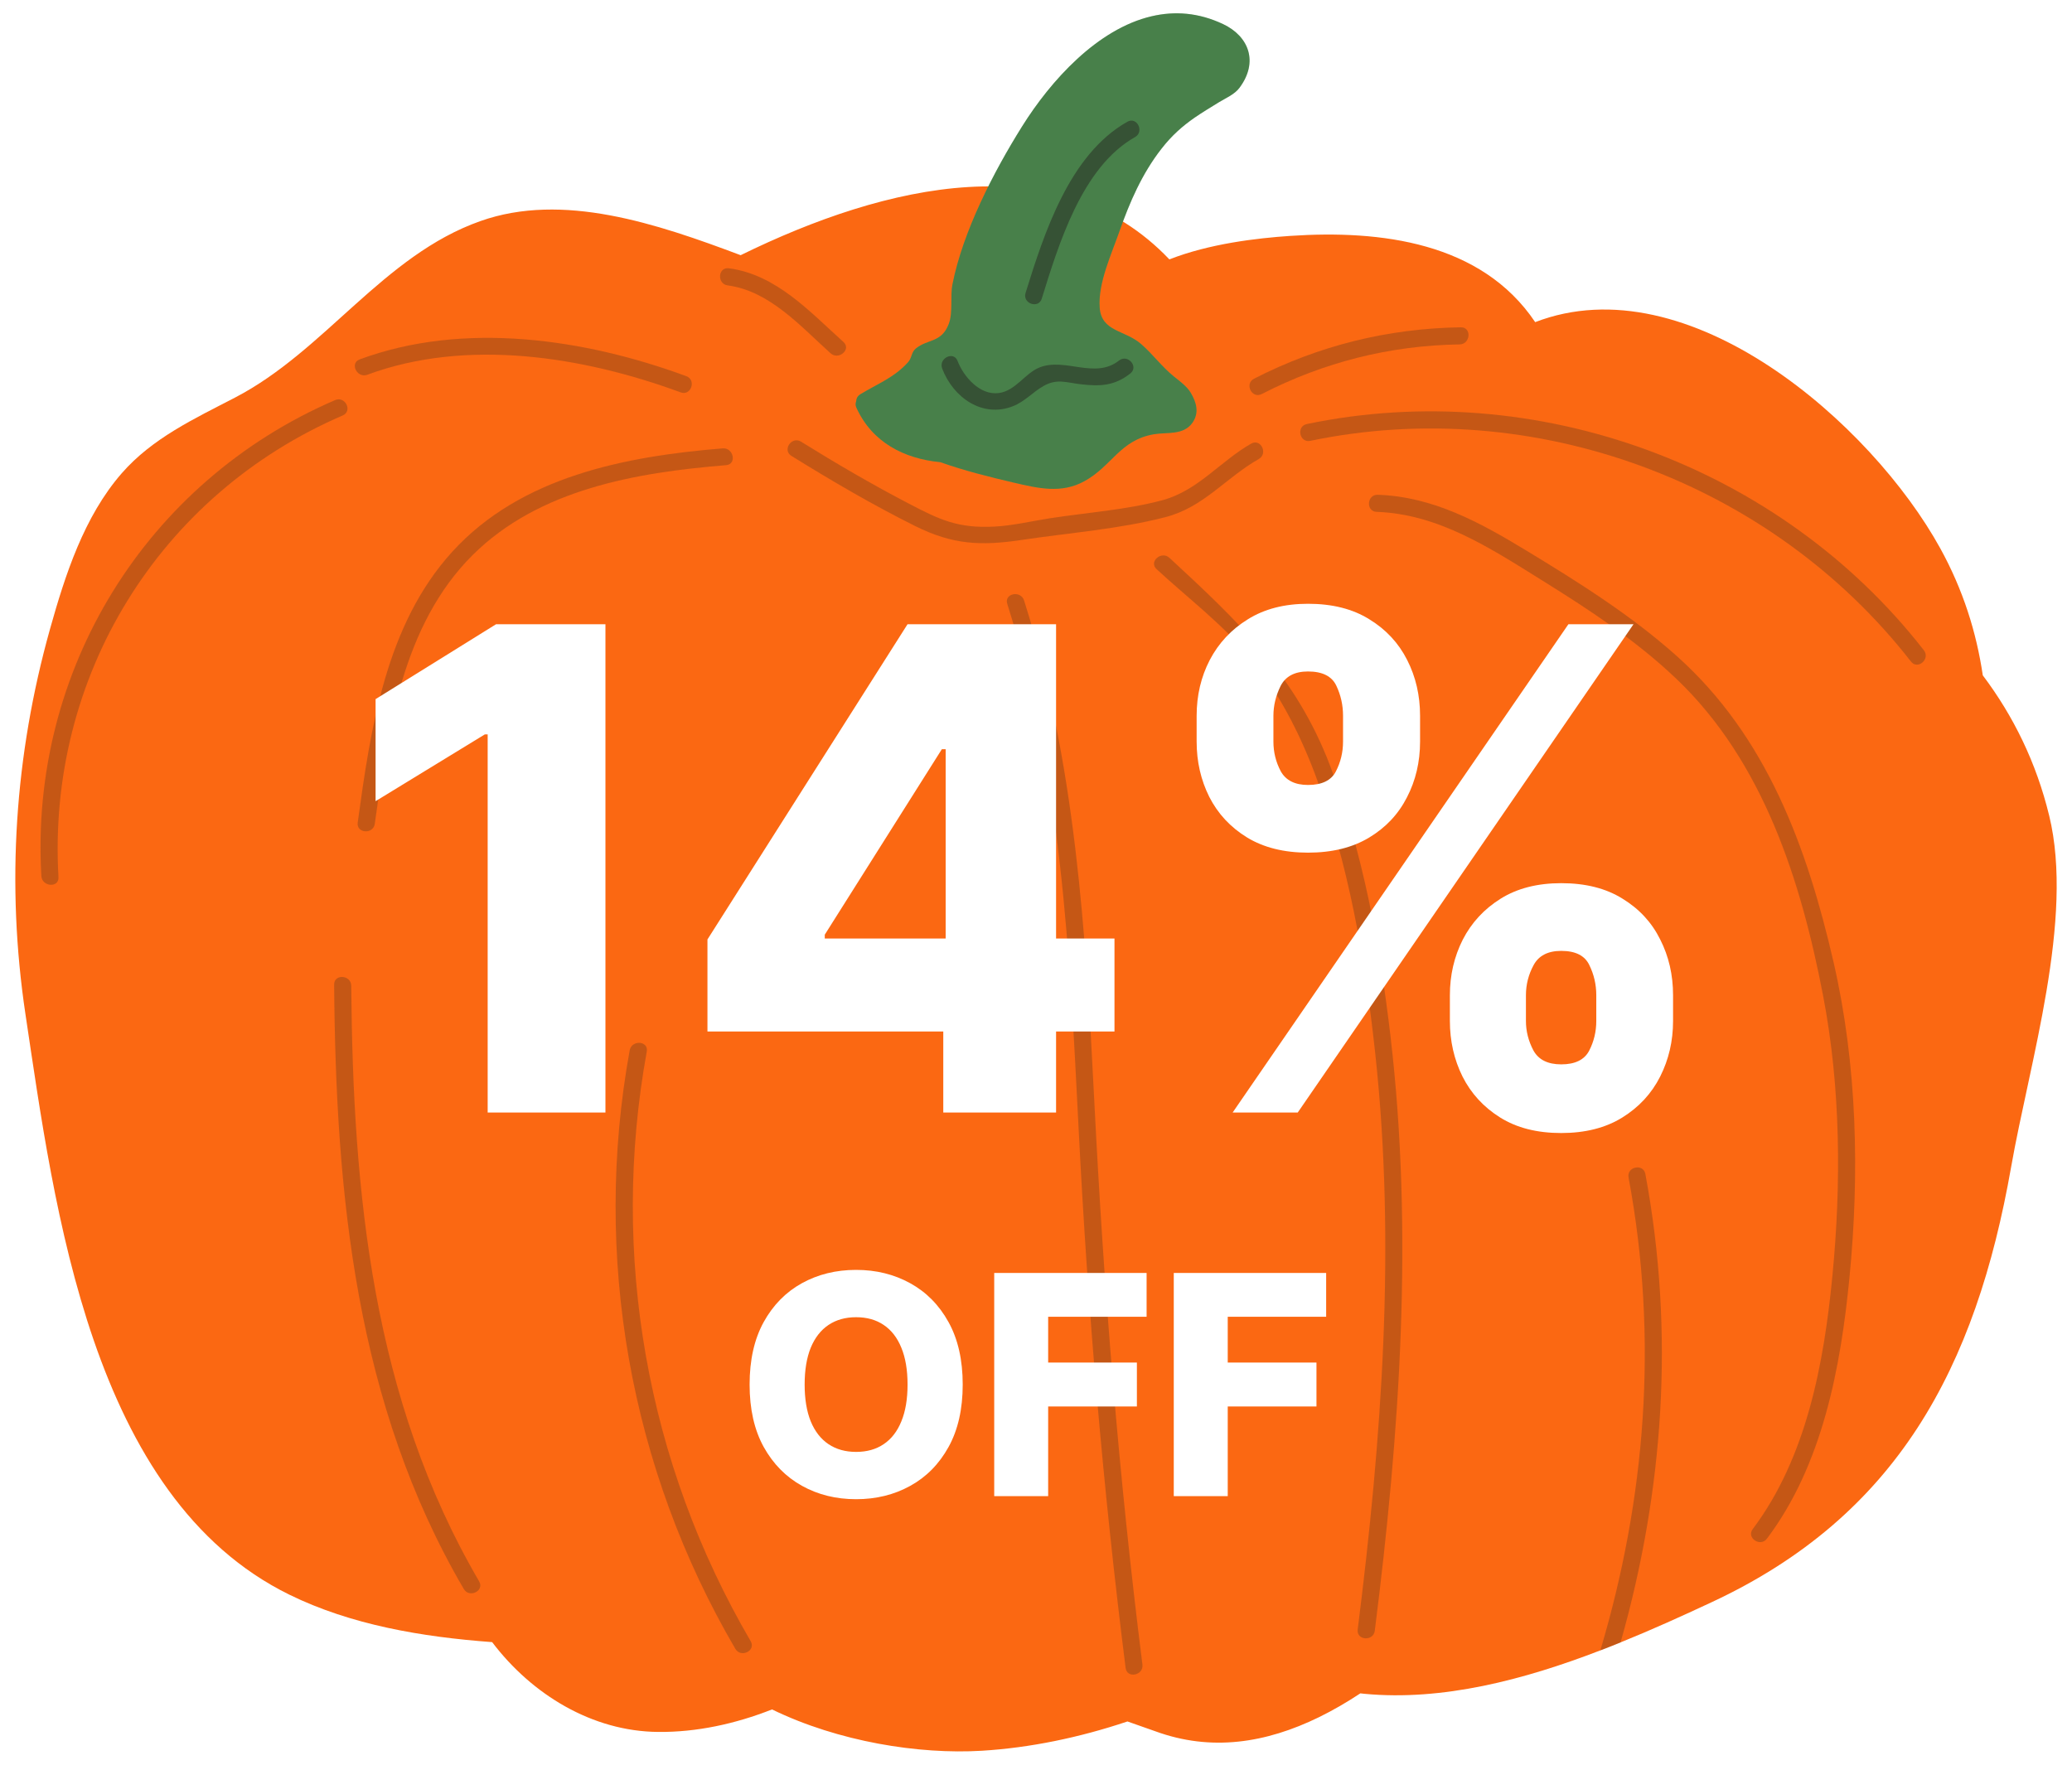 <svg width="108" height="92" viewBox="0 0 108 92" fill="none" xmlns="http://www.w3.org/2000/svg">
<g clip-path="url(#clip0_8294_44911)">
<path d="M106.809 42.516C106.14 39.765 104.957 37.342 103.35 35.208C103.019 32.959 102.319 30.739 101.135 28.59C97.559 22.089 88.008 13.717 80.019 16.794C77.216 12.621 71.96 11.982 67.253 12.298C65.498 12.416 63.037 12.706 60.952 13.523C55.207 7.484 46.21 9.574 38.605 13.304C34.22 11.653 29.333 10.004 25.037 11.527C19.969 13.319 16.949 18.288 12.249 20.728C10.132 21.829 7.949 22.837 6.346 24.672C4.378 26.93 3.397 29.973 2.605 32.799C0.764 39.38 0.316 46.109 1.326 52.87C2.844 62.971 4.722 78.055 15.092 83.141C18.291 84.707 21.966 85.338 25.652 85.61C27.72 88.34 30.868 90.265 34.307 90.292C36.303 90.312 38.322 89.875 40.241 89.119C43.706 90.805 47.898 91.471 51.178 91.273C53.679 91.12 56.25 90.591 58.767 89.746C59.3 89.939 59.804 90.107 60.215 90.256C63.138 91.328 65.987 90.871 68.743 89.527C69.499 89.157 70.217 88.736 70.906 88.281C70.982 88.291 71.053 88.3 71.124 88.305C75.197 88.689 79.439 87.575 83.418 86.04C83.772 85.908 84.122 85.766 84.472 85.623C86.112 84.96 87.698 84.239 89.196 83.539C98.882 79.032 102.986 71.315 104.826 60.846C105.783 55.392 108.127 47.923 106.81 42.517L106.809 42.516Z" fill="#FB6812"/>
<path d="M63.751 1.256C62.466 0.649 61.218 0.569 60.029 0.847C57.198 1.505 54.766 4.207 53.274 6.592C51.782 8.977 50.187 12.076 49.647 14.816C49.518 15.466 49.683 16.262 49.458 16.873C49.085 17.878 48.37 17.66 47.744 18.163C47.489 18.366 47.545 18.647 47.328 18.888C46.606 19.69 45.733 20.011 44.849 20.551C44.696 20.64 44.632 20.783 44.627 20.922C44.589 21.022 44.581 21.138 44.64 21.258C45.458 23.061 47.125 23.914 49.012 24.095C50.272 24.539 51.518 24.852 52.842 25.162C54.107 25.454 55.319 25.751 56.525 25.085C57.963 24.296 58.373 22.944 60.145 22.639C60.82 22.524 61.677 22.703 62.147 22.05C62.522 21.528 62.363 20.976 62.065 20.476C61.864 20.136 61.467 19.854 61.17 19.613C60.542 19.1 60.075 18.451 59.478 17.935C58.633 17.197 57.407 17.306 57.319 16.032C57.227 14.758 57.938 13.243 58.35 12.057C58.889 10.526 59.526 9.055 60.538 7.757C61.097 7.038 61.649 6.565 62.27 6.132C62.66 5.863 63.075 5.614 63.547 5.323C63.903 5.106 64.355 4.921 64.611 4.571C65.607 3.228 65.097 1.894 63.752 1.256H63.751Z" fill="#66B669"/>
<path d="M63.751 1.256C62.466 0.649 61.218 0.569 60.029 0.847C57.198 1.505 54.766 4.207 53.274 6.592C51.782 8.977 50.187 12.076 49.647 14.816C49.518 15.466 49.683 16.262 49.458 16.873C49.085 17.878 48.37 17.66 47.744 18.163C47.489 18.366 47.545 18.647 47.328 18.888C46.606 19.69 45.733 20.011 44.849 20.551C44.696 20.64 44.632 20.783 44.627 20.922C44.589 21.022 44.581 21.138 44.64 21.258C45.458 23.061 47.125 23.914 49.012 24.095C50.272 24.539 51.518 24.852 52.842 25.162C54.107 25.454 55.319 25.751 56.525 25.085C57.963 24.296 58.373 22.944 60.145 22.639C60.82 22.524 61.677 22.703 62.147 22.05C62.522 21.528 62.363 20.976 62.065 20.476C61.864 20.136 61.467 19.854 61.17 19.613C60.542 19.1 60.075 18.451 59.478 17.935C58.633 17.197 57.407 17.306 57.319 16.032C57.227 14.758 57.938 13.243 58.35 12.057C58.889 10.526 59.526 9.055 60.538 7.757C61.097 7.038 61.649 6.565 62.27 6.132C62.66 5.863 63.075 5.614 63.547 5.323C63.903 5.106 64.355 4.921 64.611 4.571C65.607 3.228 65.097 1.894 63.752 1.256H63.751Z" fill="black" fill-opacity="0.3"/>
<path d="M39.128 85.56C33.702 76.276 31.79 65.4 33.712 54.821C33.815 54.256 32.923 54.2 32.821 54.76C30.873 65.477 32.832 76.555 38.327 85.958C38.615 86.452 39.419 86.059 39.128 85.56Z" fill="#252420" fill-opacity="0.25"/>
<path d="M24.974 82.441C19.415 72.929 18.396 62.213 18.308 51.394C18.303 50.822 17.411 50.757 17.416 51.333C17.505 62.298 18.539 73.199 24.173 82.838C24.461 83.332 25.265 82.939 24.974 82.441Z" fill="#252420" fill-opacity="0.25"/>
<path d="M19.536 42.944C20.204 38.075 20.978 32.576 24.634 28.939C28.099 25.493 33.175 24.633 37.848 24.251C38.419 24.204 38.237 23.329 37.669 23.375C32.601 23.789 27.141 24.837 23.563 28.776C20.104 32.585 19.318 37.982 18.645 42.883C18.567 43.453 19.459 43.511 19.537 42.944H19.536Z" fill="#252420" fill-opacity="0.25"/>
<path d="M37.929 14.879C40.111 15.166 41.737 17.019 43.291 18.416C43.715 18.797 44.392 18.213 43.964 17.829C42.202 16.244 40.457 14.312 37.99 13.987C37.419 13.912 37.361 14.804 37.929 14.879V14.879Z" fill="#252420" fill-opacity="0.25"/>
<path d="M35.773 19.611C30.499 17.666 24.179 16.724 18.749 18.736C18.211 18.935 18.611 19.735 19.147 19.537C24.354 17.608 30.436 18.597 35.478 20.456C36.018 20.655 36.312 19.811 35.773 19.612V19.611Z" fill="#252420" fill-opacity="0.25"/>
<path d="M52.502 31.482C55.316 40.354 55.757 49.642 56.223 58.871C56.698 68.263 57.494 77.626 58.671 86.956C58.743 87.527 59.619 87.347 59.547 86.778C58.312 76.987 57.53 67.169 57.034 57.315C56.592 48.544 56.049 39.729 53.378 31.303C53.206 30.761 52.328 30.933 52.502 31.482Z" fill="#252420" fill-opacity="0.25"/>
<path d="M71.659 85.014C72.959 74.733 73.69 64.303 72.472 53.974C71.912 49.228 71.029 44.396 69.327 39.914C67.548 35.23 64.546 32.401 60.957 29.083C60.539 28.696 59.861 29.28 60.284 29.671C61.928 31.191 63.748 32.558 65.175 34.296C66.643 36.086 67.708 38.155 68.526 40.311C70.292 44.969 71.156 50.036 71.688 54.971C72.765 64.953 72.022 75.025 70.768 84.954C70.696 85.525 71.588 85.583 71.66 85.014H71.659Z" fill="#252420" fill-opacity="0.25"/>
<path d="M65.763 20.544C69.005 18.881 72.44 18.012 76.082 17.955C76.653 17.946 76.719 17.054 76.143 17.063C72.347 17.122 68.743 18.012 65.365 19.743C64.854 20.005 65.249 20.807 65.763 20.544Z" fill="#252420" fill-opacity="0.25"/>
<path d="M100.278 33.9C92.785 24.277 80.053 19.617 68.117 22.107C67.555 22.224 67.731 23.101 68.296 22.983C79.936 20.556 92.302 25.109 99.605 34.488C99.959 34.943 100.631 34.353 100.278 33.901V33.9Z" fill="#252420" fill-opacity="0.25"/>
<path d="M71.756 26.685C74.978 26.801 77.654 28.561 80.313 30.216C82.788 31.756 85.261 33.37 87.379 35.39C91.911 39.712 93.878 45.916 95.03 51.928C95.945 56.703 95.979 61.722 95.508 66.553C95.067 71.09 94.16 75.99 91.36 79.714C91.013 80.175 91.755 80.675 92.099 80.216C94.996 76.366 95.941 71.307 96.4 66.614C96.933 61.169 96.802 55.512 95.573 50.168C94.198 44.19 92.097 38.413 87.428 34.228C85.035 32.084 82.294 30.362 79.555 28.701C77.132 27.232 74.71 25.898 71.818 25.794C71.244 25.773 71.181 26.665 71.757 26.686L71.756 26.685Z" fill="#252420" fill-opacity="0.25"/>
<path d="M41.25 23.766C43.347 25.068 45.484 26.319 47.694 27.421C49.665 28.404 51.132 28.469 53.291 28.144C55.744 27.776 58.344 27.583 60.747 26.96C62.748 26.442 63.874 24.92 65.613 23.929C66.11 23.645 65.716 22.842 65.215 23.128C63.586 24.057 62.442 25.586 60.568 26.084C58.695 26.582 56.667 26.721 54.753 27.015C53.798 27.163 52.812 27.4 51.847 27.452C49.932 27.557 48.968 27.089 47.374 26.257C45.456 25.256 43.59 24.167 41.753 23.026C41.264 22.723 40.761 23.462 41.25 23.766Z" fill="#252420" fill-opacity="0.25"/>
<path d="M17.466 20.859C7.611 25.106 1.535 34.947 2.156 45.669C2.188 46.236 3.081 46.304 3.048 45.73C2.445 35.299 8.269 25.794 17.864 21.659C18.392 21.431 17.994 20.631 17.466 20.858V20.859Z" fill="#252420" fill-opacity="0.25"/>
<path d="M84.471 85.623C84.121 85.766 83.771 85.907 83.416 86.04C85.767 78.146 86.458 69.812 84.886 61.386C84.781 60.82 85.657 60.641 85.762 61.204C87.315 69.534 86.697 77.783 84.471 85.623Z" fill="#252420" fill-opacity="0.25"/>
<path d="M49.111 19.216C49.694 20.741 51.215 21.797 52.796 21.178C53.419 20.933 53.835 20.438 54.397 20.12C55.096 19.725 55.581 19.945 56.331 20.032C57.346 20.152 58.099 20.116 58.916 19.47C59.368 19.112 58.778 18.44 58.328 18.796C57.072 19.789 55.522 18.622 54.178 19.159C53.429 19.458 52.937 20.374 52.064 20.491C51.078 20.623 50.227 19.643 49.912 18.817C49.707 18.28 48.907 18.68 49.111 19.215V19.216Z" fill="#252420" fill-opacity="0.5"/>
<path d="M54.3 15.569C55.181 12.732 56.396 8.705 59.16 7.148C59.66 6.867 59.266 6.064 58.763 6.347C55.742 8.048 54.421 12.166 53.456 15.274C53.286 15.822 54.13 16.119 54.3 15.569Z" fill="#252420" fill-opacity="0.5"/>
</g>
<g filter="url(#filter0_d_8294_44911)">
<path d="M31.558 32.545V58H25.419V38.288H25.269L19.577 41.768V36.448L25.854 32.545H31.558ZM36.875 53.774V48.977L47.303 32.545H51.566V39.058H49.093L42.99 48.728V48.927H58.091V53.774H36.875ZM49.167 58V52.307L49.291 50.207V32.545H55.046V58H49.167ZM75.573 53.227V51.885C75.573 50.841 75.796 49.876 76.244 48.989C76.699 48.102 77.358 47.39 78.22 46.851C79.082 46.313 80.134 46.043 81.377 46.043C82.645 46.043 83.709 46.313 84.571 46.851C85.441 47.382 86.096 48.09 86.535 48.977C86.982 49.855 87.206 50.824 87.206 51.885V53.227C87.206 54.271 86.982 55.237 86.535 56.123C86.087 57.01 85.429 57.722 84.559 58.261C83.689 58.8 82.628 59.069 81.377 59.069C80.117 59.069 79.057 58.8 78.195 58.261C77.333 57.722 76.679 57.01 76.231 56.123C75.792 55.237 75.573 54.271 75.573 53.227ZM79.537 51.885V53.227C79.537 53.758 79.666 54.267 79.923 54.756C80.188 55.245 80.672 55.489 81.377 55.489C82.098 55.489 82.582 55.253 82.831 54.781C83.08 54.3 83.204 53.782 83.204 53.227V51.885C83.204 51.33 83.084 50.808 82.844 50.319C82.612 49.822 82.123 49.573 81.377 49.573C80.681 49.573 80.2 49.822 79.935 50.319C79.67 50.808 79.537 51.33 79.537 51.885ZM62.373 38.66V37.318C62.373 36.258 62.601 35.288 63.056 34.41C63.52 33.523 64.183 32.815 65.045 32.284C65.907 31.746 66.951 31.477 68.177 31.477C69.445 31.477 70.51 31.746 71.371 32.284C72.242 32.815 72.9 33.523 73.348 34.41C73.795 35.288 74.019 36.258 74.019 37.318V38.66C74.019 39.721 73.791 40.691 73.335 41.569C72.888 42.447 72.229 43.147 71.359 43.669C70.489 44.191 69.428 44.452 68.177 44.452C66.926 44.452 65.865 44.187 64.996 43.657C64.134 43.127 63.479 42.422 63.032 41.544C62.593 40.666 62.373 39.705 62.373 38.66ZM66.375 37.318V38.66C66.375 39.216 66.504 39.733 66.76 40.214C67.025 40.686 67.498 40.923 68.177 40.923C68.906 40.923 69.391 40.686 69.632 40.214C69.88 39.733 70.004 39.216 70.004 38.66V37.318C70.004 36.763 69.888 36.241 69.656 35.752C69.424 35.255 68.931 35.006 68.177 35.006C67.481 35.006 67.005 35.259 66.748 35.765C66.499 36.27 66.375 36.788 66.375 37.318ZM64.25 58L81.75 32.545H85.143L67.643 58H64.25Z" fill="white"/>
<path d="M50.18 72.182C50.18 73.462 49.934 74.547 49.441 75.438C48.949 76.328 48.282 77.004 47.441 77.466C46.604 77.928 45.665 78.159 44.623 78.159C43.577 78.159 42.636 77.926 41.799 77.46C40.962 76.994 40.297 76.318 39.805 75.432C39.316 74.542 39.072 73.458 39.072 72.182C39.072 70.901 39.316 69.816 39.805 68.926C40.297 68.036 40.962 67.36 41.799 66.898C42.636 66.436 43.577 66.204 44.623 66.204C45.665 66.204 46.604 66.436 47.441 66.898C48.282 67.36 48.949 68.036 49.441 68.926C49.934 69.816 50.18 70.901 50.18 72.182ZM47.305 72.182C47.305 71.424 47.197 70.784 46.981 70.261C46.769 69.739 46.462 69.343 46.06 69.074C45.663 68.805 45.184 68.671 44.623 68.671C44.066 68.671 43.587 68.805 43.185 69.074C42.784 69.343 42.475 69.739 42.259 70.261C42.047 70.784 41.941 71.424 41.941 72.182C41.941 72.939 42.047 73.579 42.259 74.102C42.475 74.625 42.784 75.021 43.185 75.29C43.587 75.559 44.066 75.693 44.623 75.693C45.184 75.693 45.663 75.559 46.06 75.29C46.462 75.021 46.769 74.625 46.981 74.102C47.197 73.579 47.305 72.939 47.305 72.182ZM51.822 78V66.364H59.765V68.648H54.634V71.034H59.259V73.324H54.634V78H51.822ZM61.181 78V66.364H69.124V68.648H63.994V71.034H68.619V73.324H63.994V78H61.181Z" fill="white"/>
</g>
<defs>
<filter id="filter0_d_8294_44911" x="9.577" y="14" width="88.399" height="78" filterUnits="userSpaceOnUse" color-interpolation-filters="sRGB">
<feFlood flood-opacity="0" result="BackgroundImageFix"/>
<feColorMatrix in="SourceAlpha" type="matrix" values="0 0 0 0 0 0 0 0 0 0 0 0 0 0 0 0 0 0 127 0" result="hardAlpha"/>
<feOffset/>
<feGaussianBlur stdDeviation="5"/>
<feComposite in2="hardAlpha" operator="out"/>
<feColorMatrix type="matrix" values="0 0 0 0 0 0 0 0 0 0.2 0 0 0 0 0.2 0 0 0 0.2 0"/>
<feBlend mode="plus-darker" in2="BackgroundImageFix" result="effect1_dropShadow_8294_44911"/>
<feBlend mode="normal" in="SourceGraphic" in2="effect1_dropShadow_8294_44911" result="shape"/>
</filter>
<clipPath id="clip0_8294_44911">
<rect width="106.402" height="90.613" fill="white" transform="translate(0.799 0.694)"/>
</clipPath>
</defs>
</svg>
